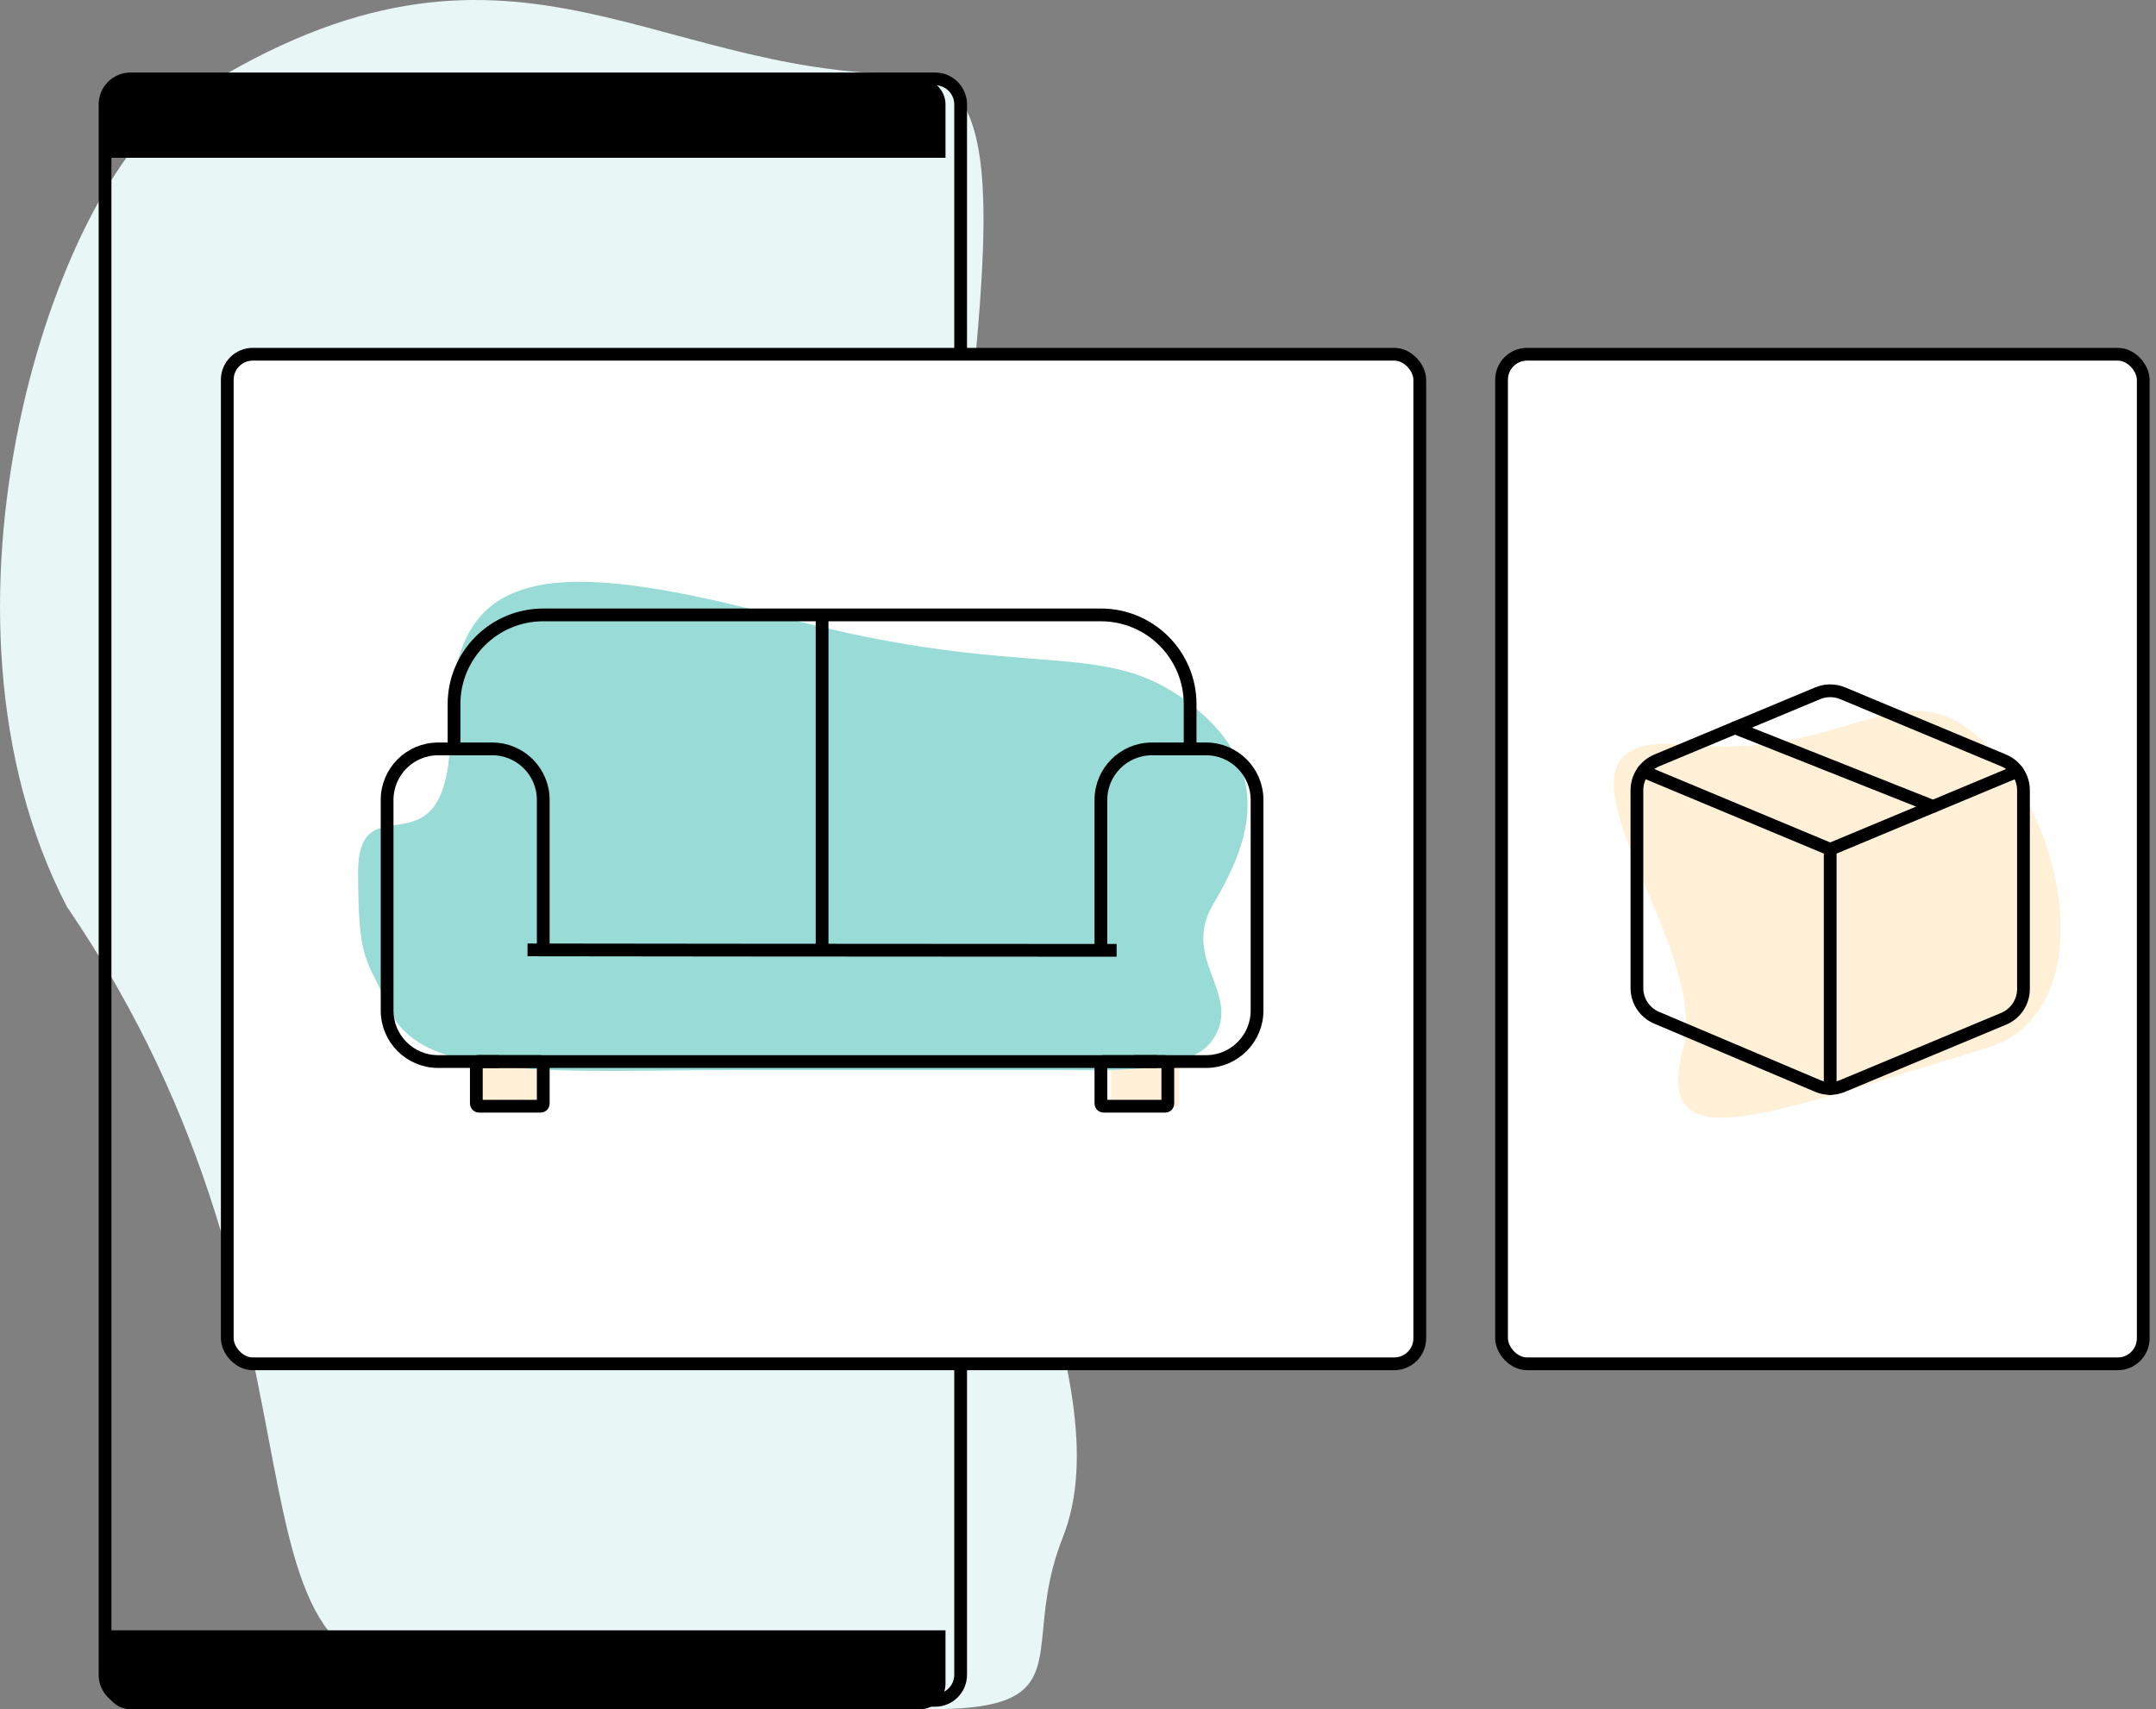 <svg fill="none" height="134" viewBox="0 0 169 134" width="169" xmlns="http://www.w3.org/2000/svg"><rect x="0" y="0" width="169" height="134" fill="#808080" stroke="none"/><path d="m14.253 7.931c25.206-16.52 36.021-2.105 57.033-2.105 11.455 0 2.308 28.244 3.002 57.899.579 24.739 14.008 44.213 9.006 56.846-5.003 12.633 8.005 16.843-39.023 10.527-10.905.716-2.195-.717-9.005 0-20.012 2.105-7.004-26.318-30.017-60.004-12.008-23.16-1.001-56.604 9.005-63.162z" fill="#e8f6f5"/><path d="m8.234 8.186c0-1.105.895-2 2-2h63.066c1.105 0 2 .895 2 2v123.118c0 1.105-.895 2-2 2h-63.066c-1.105 0-2-.895-2-2z" stroke="#000"/><rect fill="#fff" height="79.149" rx="2" stroke="#000" width="50.299" x="117.701" y="27.772"/><path d="m131.944 58.383c13.315 1.304 17.198-6.57 23.759 0 6.561 6.57 8.883 21.107 0 23.791-17.654 5.333-26.138 8.98-23.759 0 2.26-8.529-13.315-25.096 0-23.791z" fill="#fff0d7"/><path clip-rule="evenodd" d="m158.612 61.952v-0c0-1.02-.613-1.941-1.553-2.334l-12.625-5.269c-.623-.258-1.322-.258-1.945 0l-12.625 5.269c-.941.393-1.553 1.313-1.553 2.334v15.507-.001c0 1.016.608 1.934 1.542 2.329l12.626 5.35c.625.263 1.329.263 1.954 0l12.626-5.267c.938-.392 1.551-1.31 1.553-2.329z" fill-rule="evenodd" stroke="#000" stroke-linecap="round" stroke-linejoin="round"/><path d="m128.793 60.465 14.669 6.122 14.668-6.122" stroke="#000" stroke-linecap="round" stroke-linejoin="round"/><path clip-rule="evenodd" d="m135.987 57.054 15.529 6.17z" fill="#fff0d7" fill-rule="evenodd"/><path d="m135.987 57.054 15.529 6.17" stroke="#000" stroke-linecap="round" stroke-linejoin="round"/><path clip-rule="evenodd" d="m143.462 66.587v18.748z" fill="#fff0d7" fill-rule="evenodd"/><path d="m143.462 66.587v18.748" stroke="#000" stroke-linecap="round" stroke-linejoin="round"/><rect fill="#fff" height="79.149" rx="2" stroke="#000" width="93.476" x="17.815" y="27.772"/><path d="m74.113 132c0 1.105-.895 2-2 2h-61.879c-1.105 0-2-.895-2-2v-4.185h65.879z" fill="#000"/><path d="m8.234 8.186c0-1.105.895-2 2-2h61.879c1.105 0 2 .895 2 2v4.185h-65.879z" fill="#000"/><rect fill="#fff0d7" height="3.558" rx=".2" width="5.33" x="37.337" y="83.225"/><rect fill="#fff0d7" height="3.558" rx=".2" width="5.33" x="87.085" y="83.225"/><path d="m35.306 57.047c0-12.405 6.873-13.765 26.227-8.61 19.354 5.154 24.888 1.37 31.823 6.793 6.936 5.423 4.3 11.316 1.732 15.676-2.568 4.36 2.341 7.024 0 10.576-1.846 2.801-8.662 2.41-12.136 2.41-3.621 0-12.29 0-25.531 0s-24.502 1.008-26.942-4.851c-1.694-4.066-2.406-3.218-2.406-10.67-0-7.452 7.234 1.081 7.234-11.324z" fill="#99dbd6"/><g stroke="#000"><path d="m35.589 58.712v-3.505c0-3.866 3.134-7 7-7h43.7c3.866 0 7 3.134 7 7v3.505"/><path d="m86.296 74.47v-11.758c0-2.209 1.791-4 4-4h4.239c2.209 0 4 1.791 4 4v16.512c0 2.209-1.791 4-4 4h-5.617"/><path d="m42.583 74.47v-11.758c0-2.209-1.791-4-4-4h-4.239c-2.209 0-4 1.791-4 4v16.512c0 2.209 1.791 4 4 4h4.742"/></g><path d="m41.351 74.47c-.001.5-.001.5-0.0.5h.001.004c.003 0 .009 0.0.015 0h.06c.053 0.0.133 0.0.238 0.0.209 0.0.519.001.92.001.801.001 1.966.003 3.42.004 2.909.003 6.977.008 11.613.013 9.272.009 20.816.018 29.905.018v-1c-9.088 0-20.632-.009-29.904-.018-4.636-.005-8.704-.009-11.613-.013-1.454-.002-2.619-.003-3.42-.004-.401-.001-.71-.001-.92-.001-.105-0-.184-0-.238-0-.027 0-.047 0-.06 0-.007 0-.012-0-.015-0-.002 0-.003 0-.004 0-0 0-.001 0-.001 0-0 0-0 0-.001.5zm49.316 8.254h-53.329v1h53.329z" fill="#000"/><path d="m64.44 48.207v26.263" stroke="#000"/><rect height="3.502" rx=".2" stroke="#000" width="5.245" x="37.338" y="83.225"/><rect height="3.502" rx=".2" stroke="#000" width="5.245" x="86.296" y="83.225"/></svg>